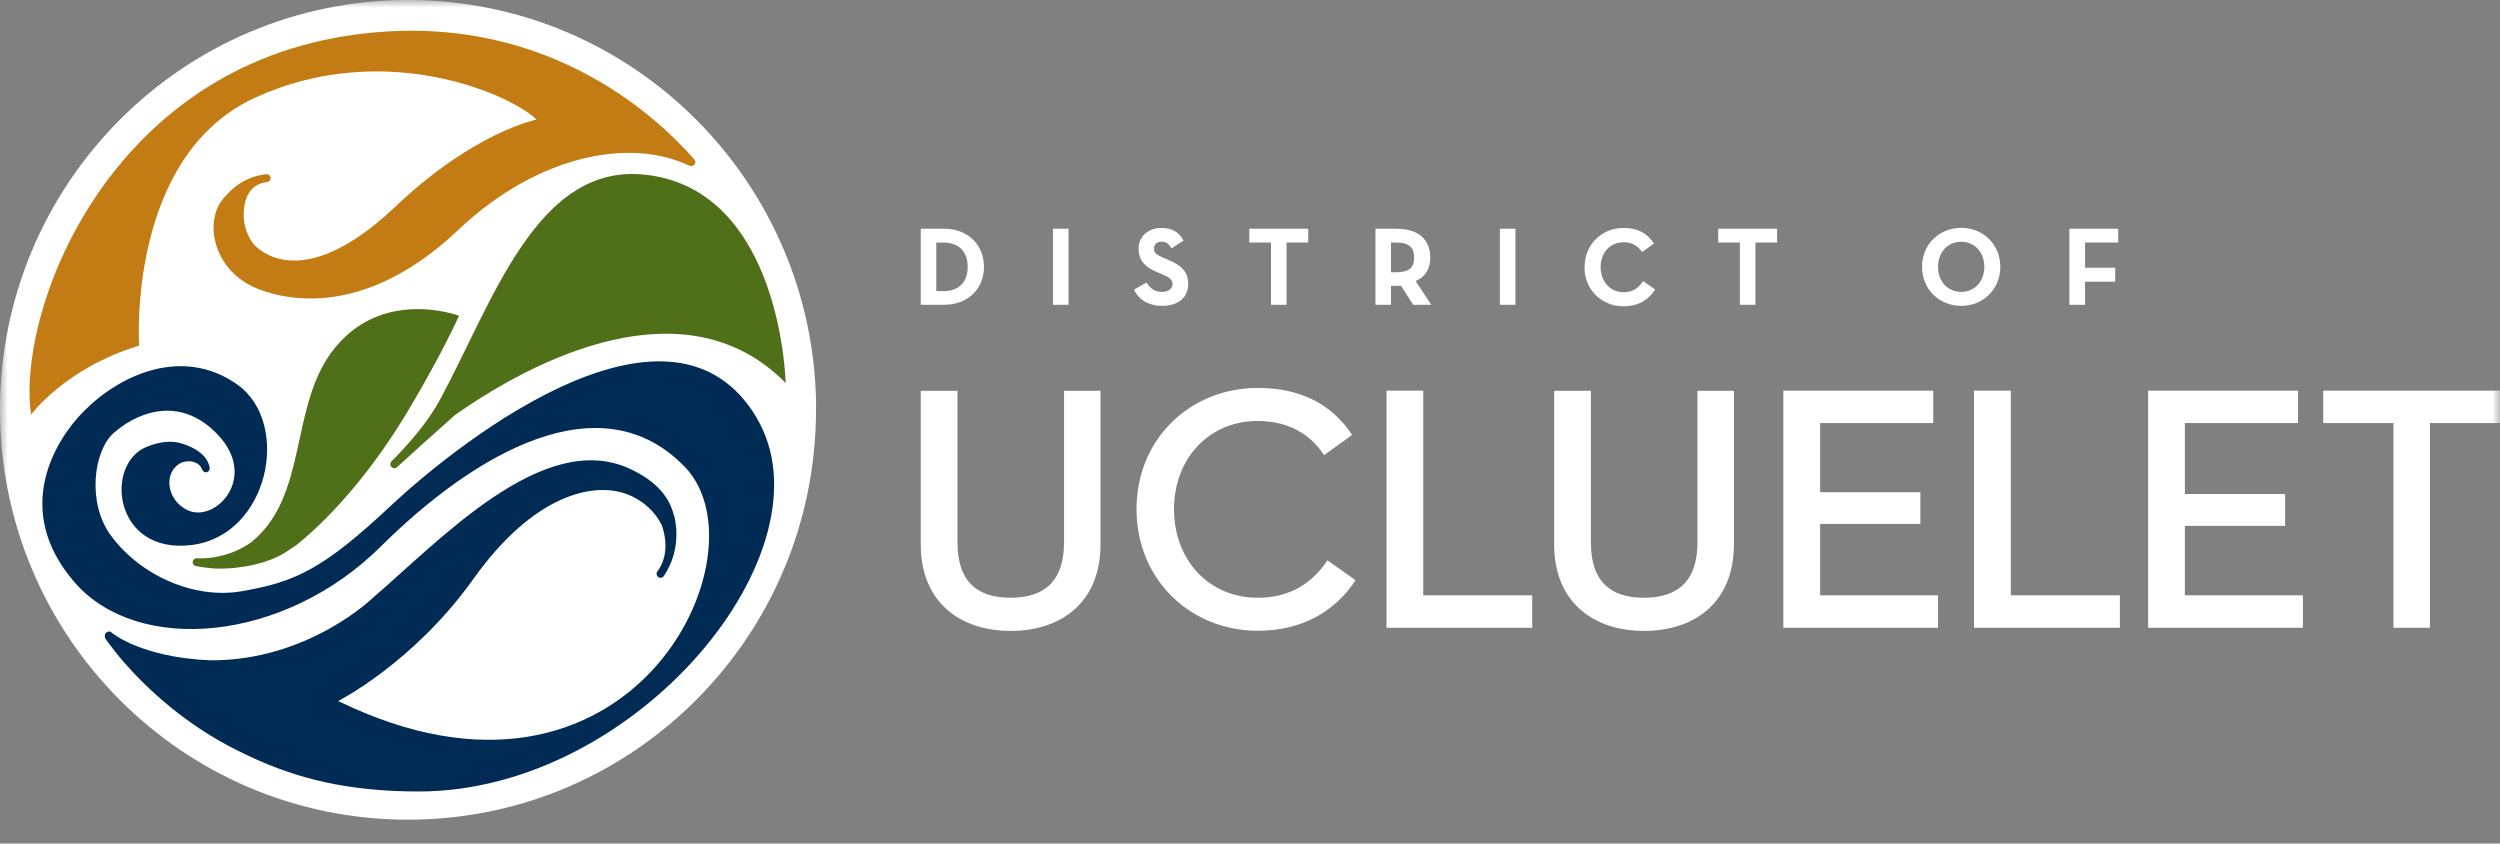 <svg width="163" height="55" viewBox="0 0 163 55" fill="none" xmlns="http://www.w3.org/2000/svg">
<rect x="0" y="0" width="163" height="55" fill="#808080" stroke="none"/>
<g clip-path="url(#clip0_295_1061)">
<mask id="mask0_295_1061" style="mask-type:luminance" maskUnits="userSpaceOnUse" x="0" y="0" width="163" height="55">
<path d="M163 0H0V55H163V0Z" fill="white"/>
</mask>
<g mask="url(#mask0_295_1061)">
<path d="M53.203 26.722C53.203 41.477 41.288 53.444 26.597 53.444C11.905 53.444 0 41.477 0 26.722C0 11.967 11.915 0 26.607 0C41.298 0 53.213 11.967 53.213 26.722" fill="white"/>
<path d="M44.942 10.793C44.942 10.793 45.137 10.881 45.273 10.734C45.37 10.636 45.341 10.509 45.292 10.421C42.789 7.544 35.112 0.333 22.476 2.358C6.791 4.863 1.072 20.46 2.027 27.036C2.027 27.036 4.219 24.012 9.07 22.535C9.07 22.535 8.252 10.216 16.63 6.37C25.009 2.525 33.261 6.116 34.985 7.799C34.985 7.799 30.942 8.572 25.788 13.464C20.634 18.347 17.79 17.006 16.767 16.145C16.289 15.744 15.939 14.971 15.89 14.159C15.87 13.337 16.056 12.016 17.419 11.869C17.556 11.859 17.663 11.732 17.644 11.585C17.624 11.439 17.507 11.341 17.361 11.36C16.163 11.488 15.354 12.075 14.848 12.632C14.672 12.799 14.507 12.995 14.36 13.22C13.367 14.775 14.019 17.799 16.942 18.885C19.865 19.961 24.619 19.971 29.88 14.991C35.073 10.079 41.123 8.953 44.952 10.812L44.942 10.793Z" fill="#C37C13"/>
<path d="M21.579 23.014C18.92 26.654 20.04 32.378 16.406 35.333C14.75 36.536 12.899 36.409 12.87 36.399C12.733 36.37 12.597 36.468 12.568 36.605C12.539 36.742 12.636 36.879 12.772 36.908C12.821 36.918 13.649 37.075 14.341 37.075C15.656 37.084 17.634 36.742 18.822 35.871C19.046 35.734 19.27 35.587 19.485 35.411C21.891 33.425 24.424 30.441 26.665 26.683C28.896 22.926 29.929 20.587 29.929 20.587C29.929 20.587 24.765 18.64 21.589 23.004" fill="#4F6F19"/>
<path d="M42.126 11.399C34.995 10.557 32.13 19.716 28.662 26.105C27.571 28.111 25.544 30.058 25.525 30.078C25.428 30.176 25.418 30.342 25.525 30.45C25.574 30.499 25.642 30.528 25.71 30.528C25.769 30.528 25.837 30.508 25.886 30.459C25.993 30.352 28.759 27.857 29.646 27.074C34.829 23.415 44.708 18.366 51.225 24.97C51.225 24.97 50.962 12.436 42.145 11.399" fill="#4F6F19"/>
<path d="M49.345 27.25C43.889 18.053 30.387 28.376 25.408 33.043C21.044 37.123 19.232 37.955 15.734 38.552C12.724 39.071 9.187 37.583 7.219 34.902C5.67 32.789 6.099 29.413 7.395 28.249C8.681 27.084 11.603 25.567 14.234 28.376C16.854 31.184 14.019 34.129 12.217 33.258C10.814 32.583 10.639 30.714 11.847 30.157C12.373 29.961 12.987 30.117 13.162 30.577C13.211 30.695 13.289 30.793 13.415 30.793C13.425 30.793 13.444 30.793 13.454 30.793C13.591 30.773 13.688 30.636 13.669 30.489C13.464 29.237 11.603 28.836 11.515 28.836C11.515 28.836 11.515 28.836 11.506 28.836C10.999 28.757 10.356 28.806 9.548 29.139C6.8 30.264 7.395 36.145 12.47 35.538C17.546 34.931 19.007 27.583 15.481 25.078C11.954 22.573 7.872 24.384 5.466 26.81C3.644 28.64 0.74 33.209 4.861 37.965C8.992 42.72 18.52 41.889 24.824 35.636C31.01 29.501 39.203 24.785 44.659 30.45C50.115 36.115 41.093 55 22.047 45.705C22.047 45.705 26.948 43.239 30.864 37.749C34.771 32.26 38.668 31.39 40.879 32.221C41.873 32.593 42.681 33.317 43.139 34.217C43.344 34.775 43.695 36.135 42.857 37.27C42.769 37.388 42.808 37.554 42.935 37.632C42.974 37.661 43.022 37.671 43.071 37.671C43.159 37.671 43.237 37.632 43.285 37.554C44.552 35.665 43.977 33.708 43.948 33.611C43.948 33.601 43.928 33.591 43.928 33.581C43.675 32.515 42.896 31.39 41.006 30.538C35.384 28.004 28.672 35.245 24.327 38.963C24.327 38.963 20.118 43.082 13.727 43.053C9.216 42.867 7.317 41.282 7.287 41.252C7.2 41.145 7.034 41.155 6.927 41.243C6.82 41.331 6.8 41.546 6.888 41.663C6.985 41.781 10.025 46.37 15.948 49.158C15.968 49.168 16.25 49.295 16.358 49.354C19.329 50.734 22.602 51.605 27.298 51.605C41.571 51.605 54.431 35.842 49.336 27.25" fill="#002B54"/>
<path d="M60.033 14.912H61.553C63.072 14.912 64.154 15.93 64.154 17.397C64.154 18.865 63.082 19.873 61.553 19.873H60.033V14.912ZM61.494 18.983C62.595 18.983 63.092 18.327 63.092 17.397C63.092 16.468 62.585 15.812 61.494 15.812H61.046V18.983H61.494Z" fill="white"/>
<path d="M69.668 14.912H68.655V19.873H69.668V14.912Z" fill="white"/>
<path d="M73.925 18.895L74.753 18.415C74.968 18.767 75.26 19.032 75.757 19.032C76.176 19.032 76.449 18.816 76.449 18.533C76.449 18.18 76.176 18.053 75.708 17.857L75.455 17.75C74.724 17.437 74.237 17.045 74.237 16.214C74.237 15.45 74.822 14.863 75.728 14.863C76.371 14.863 76.838 15.088 77.169 15.685L76.38 16.194C76.205 15.881 76.02 15.754 75.728 15.754C75.435 15.754 75.24 15.94 75.24 16.194C75.24 16.497 75.426 16.625 75.864 16.81L76.117 16.918C76.984 17.29 77.472 17.672 77.472 18.523C77.472 19.442 76.751 19.942 75.786 19.942C74.822 19.942 74.227 19.491 73.935 18.895" fill="white"/>
<path d="M82.869 15.812H81.456V14.912H85.295V15.812H83.882V19.873H82.869V15.812Z" fill="white"/>
<path d="M93.322 19.873H92.144L91.335 18.62C91.237 18.63 91.14 18.64 91.043 18.64H90.692V19.873H89.679V14.912H91.043C92.426 14.912 93.254 15.578 93.254 16.791C93.254 17.564 92.913 18.053 92.299 18.327L93.322 19.873ZM91.013 17.75C91.841 17.75 92.202 17.485 92.202 16.791C92.202 16.096 91.822 15.812 91.013 15.812H90.692V17.75H91.013Z" fill="white"/>
<path d="M98.807 14.912H97.794V19.873H98.807V14.912Z" fill="white"/>
<path d="M103.318 17.398C103.318 15.93 104.439 14.863 105.861 14.863C106.757 14.863 107.391 15.186 107.839 15.881L107.059 16.439C106.826 16.057 106.426 15.793 105.861 15.793C104.965 15.793 104.361 16.488 104.361 17.417C104.361 18.347 104.965 19.051 105.861 19.051C106.504 19.051 106.855 18.748 107.128 18.327L107.917 18.875C107.488 19.55 106.806 19.971 105.851 19.971C104.439 19.971 103.309 18.895 103.309 17.427" fill="white"/>
<path d="M113.44 15.812H112.028V14.912H115.866V15.812H114.454V19.873H113.44V15.812Z" fill="white"/>
<path d="M125.316 17.398C125.316 15.93 126.447 14.854 127.869 14.854C129.291 14.854 130.421 15.93 130.421 17.398C130.421 18.865 129.291 19.942 127.869 19.942C126.447 19.942 125.316 18.865 125.316 17.398ZM129.379 17.398C129.379 16.468 128.765 15.764 127.869 15.764C126.973 15.764 126.359 16.468 126.359 17.398C126.359 18.327 126.973 19.032 127.869 19.032C128.765 19.032 129.379 18.327 129.379 17.398Z" fill="white"/>
<path d="M134.922 14.912H138.108V15.812H135.945V17.456H137.913V18.366H135.945V19.873H134.922V14.912Z" fill="white"/>
<path d="M60.033 35.499V25.48H62.429V35.362C62.429 37.867 63.647 38.973 65.888 38.973C68.129 38.973 69.376 37.857 69.376 35.362V25.48H71.753V35.499C71.753 39.247 69.22 41.135 65.898 41.135C62.575 41.135 60.033 39.247 60.033 35.499Z" fill="white"/>
<path d="M74.101 33.2C74.101 28.591 77.627 25.294 82.002 25.294C84.759 25.294 86.795 26.312 88.159 28.357L86.327 29.677C85.47 28.337 84.018 27.447 82.002 27.447C78.816 27.447 76.546 29.903 76.546 33.2C76.546 36.498 78.806 38.973 82.002 38.973C84.126 38.973 85.558 38.014 86.551 36.537L88.383 37.828C87.048 39.873 84.876 41.126 82.002 41.126C77.637 41.126 74.101 37.809 74.101 33.19" fill="white"/>
<path d="M90.4 25.47H92.796V38.816H99.899V40.93H90.4V25.47Z" fill="white"/>
<path d="M101.331 35.499V25.48H103.727V35.362C103.727 37.867 104.945 38.973 107.186 38.973C109.426 38.973 110.674 37.857 110.674 35.362V25.48H113.051V35.499C113.051 39.247 110.518 41.135 107.195 41.135C103.873 41.135 101.331 39.247 101.331 35.499Z" fill="white"/>
<path d="M116.275 25.47H126.047V27.583H118.672V32.094H125.209V34.159H118.672V38.816H126.359V40.93H116.275V25.47Z" fill="white"/>
<path d="M128.707 25.47H131.103V38.816H138.215V40.93H128.707V25.47Z" fill="white"/>
<path d="M140.057 25.47H149.828V27.583H142.453V32.211H148.99V34.286H142.453V38.816H150.15V40.93H140.057V25.47Z" fill="white"/>
<path d="M156.054 27.583H151.475V25.47H163V27.583H158.431V40.93H156.054V27.583Z" fill="white"/>
</g>
</g>
<defs>
<clipPath id="clip0_295_1061">
<rect width="163" height="55" fill="white"/>
</clipPath>
</defs>
</svg>

